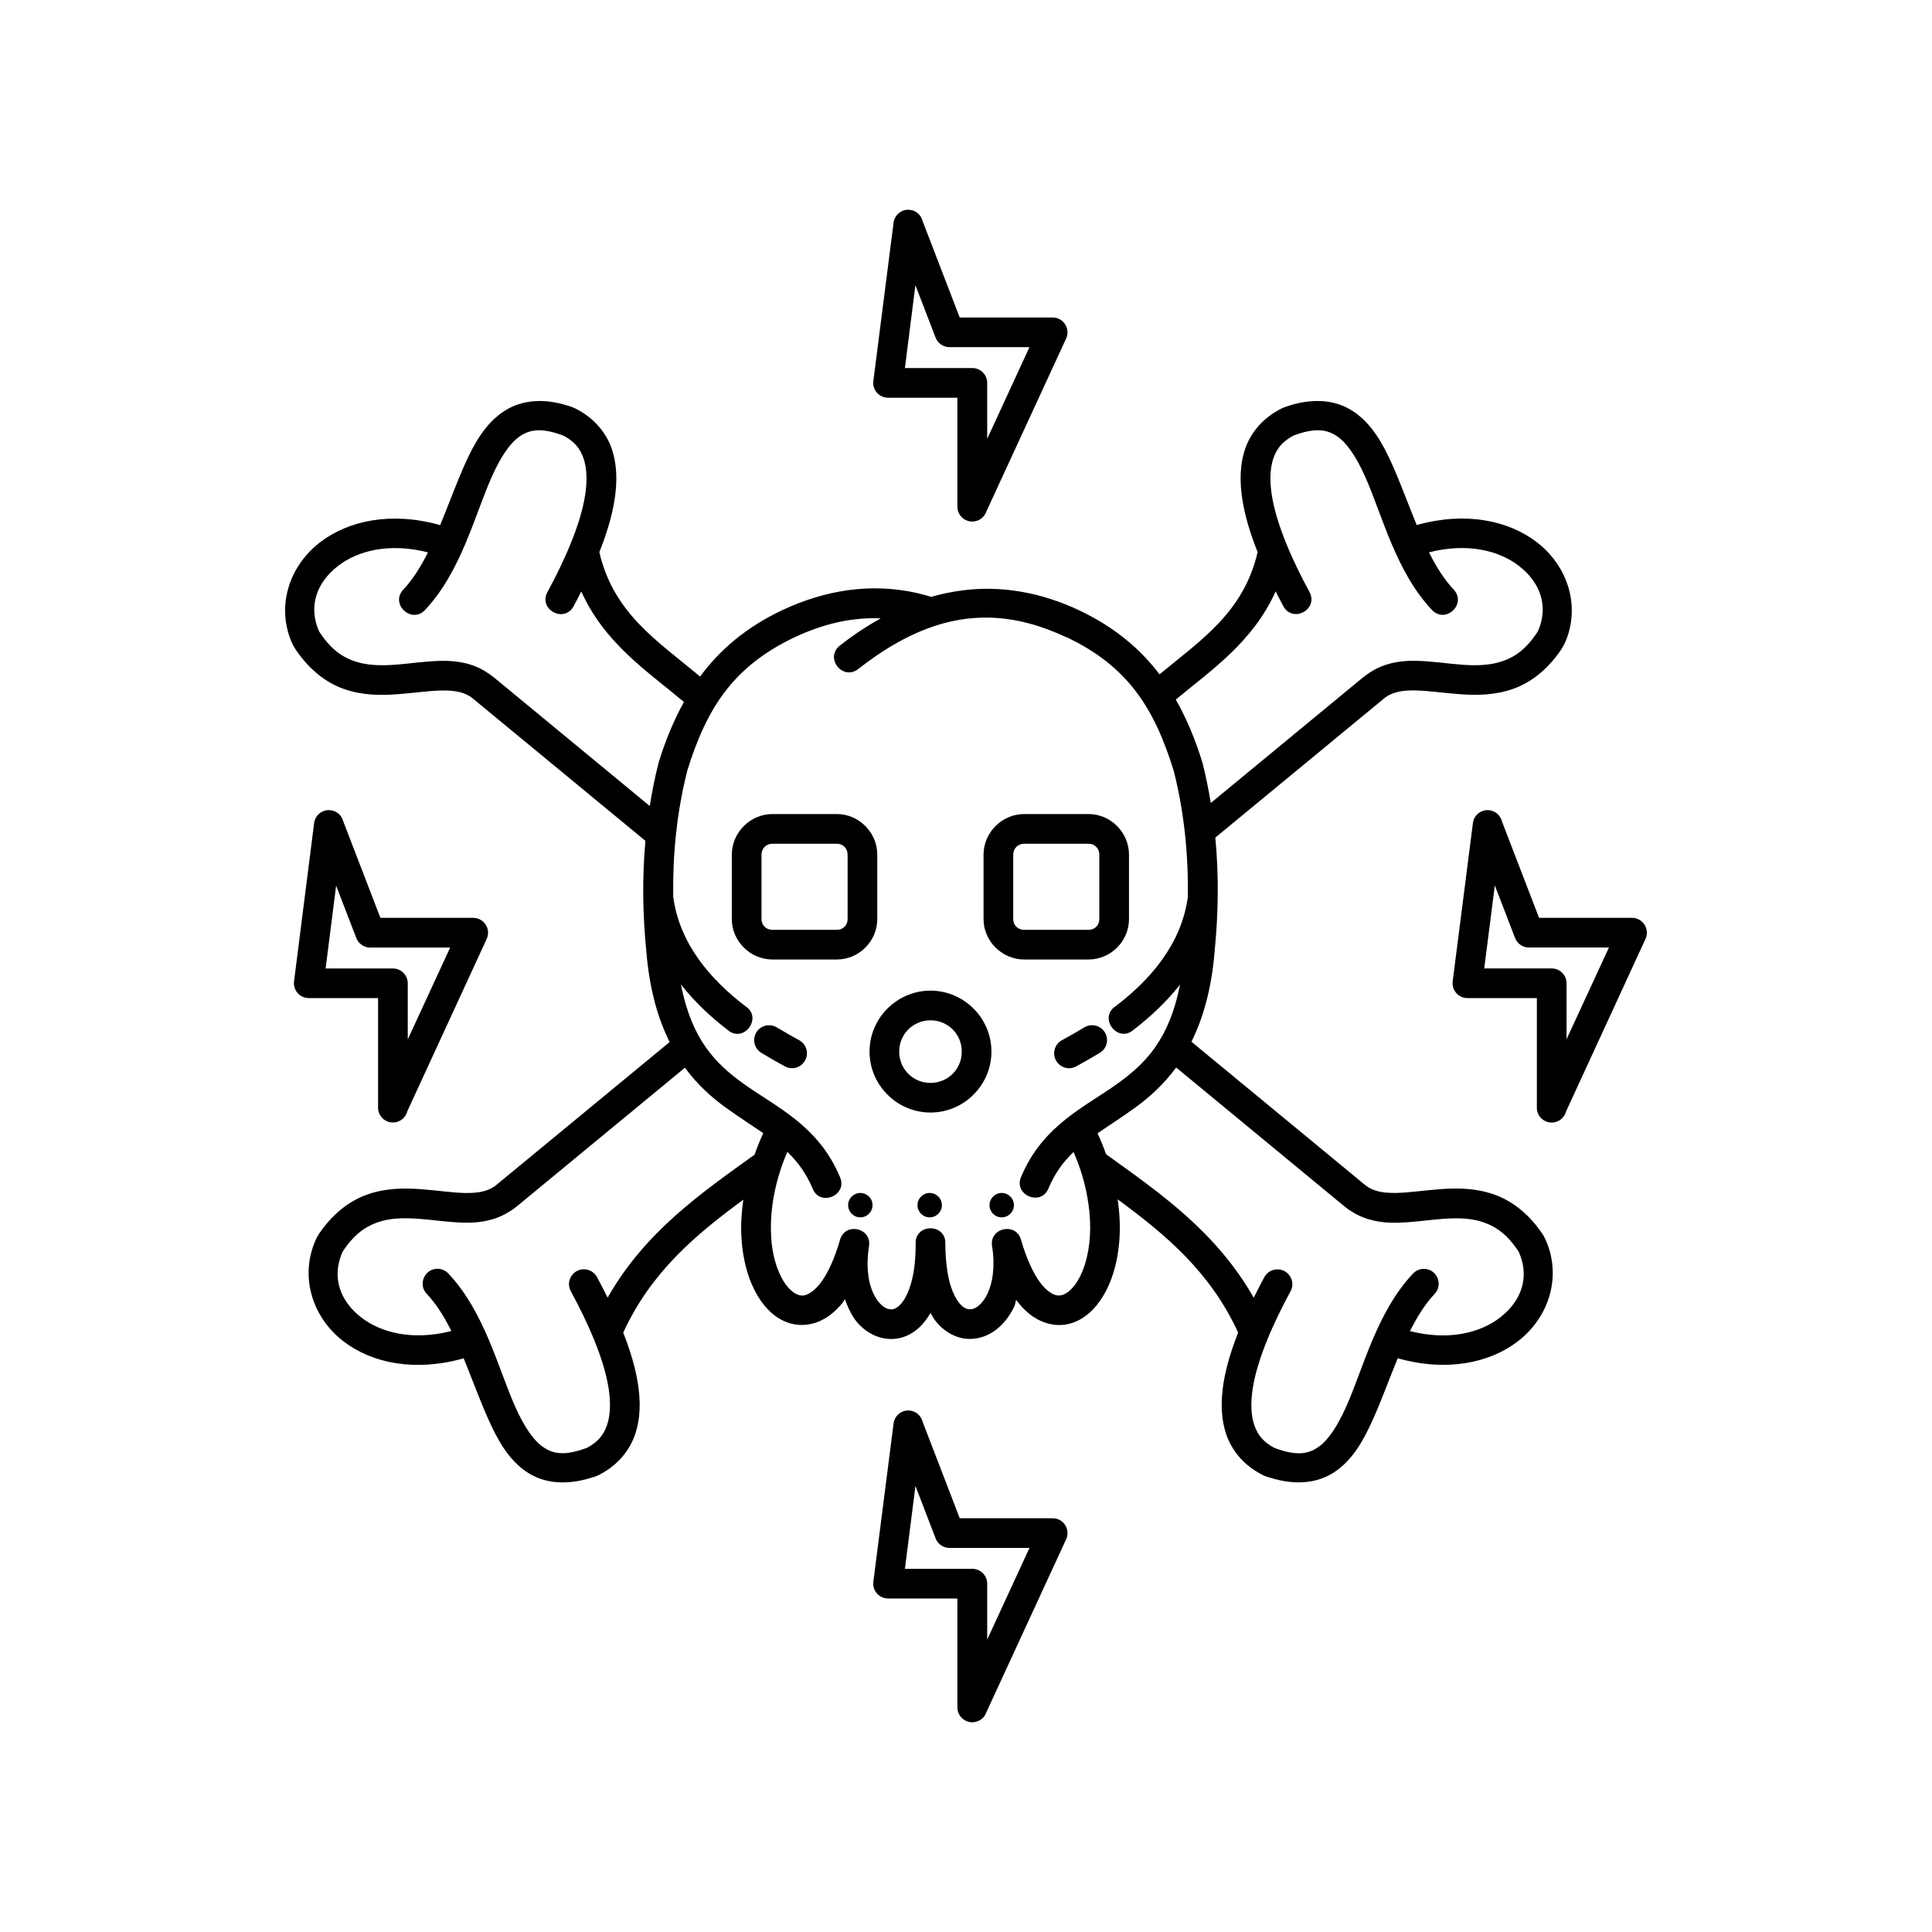 <?xml version="1.0" encoding="UTF-8"?>
<!-- Uploaded to: SVG Repo, www.svgrepo.com, Generator: SVG Repo Mixer Tools -->
<svg fill="#000000" width="800px" height="800px" version="1.1" viewBox="144 144 512 512" xmlns="http://www.w3.org/2000/svg">
 <g>
  <path d="m390.59 406.53c-8.879 0-16.152 7.277-16.152 16.152 0 8.879 7.277 16.152 16.152 16.152 8.879 0 16.152-7.277 16.152-16.152s-7.277-16.152-16.152-16.152zm0 7.867c4.625 0 8.293 3.668 8.293 8.293s-3.668 8.293-8.293 8.293-8.293-3.668-8.293-8.293c0-4.629 3.668-8.293 8.293-8.293z"/>
  <path d="m415.42 359.73c-5.883 0-10.77 4.887-10.77 10.77v17.047c0 5.883 4.887 10.73 10.77 10.73h17.047c5.883 0 10.73-4.848 10.73-10.73v-17.047c0-5.883-4.844-10.77-10.73-10.77zm0 7.867h17.047c1.66 0 2.867 1.242 2.867 2.906v17.047c0 1.66-1.207 2.867-2.867 2.867h-17.047c-1.66 0-2.906-1.207-2.906-2.867v-17.047c0.004-1.664 1.25-2.906 2.906-2.906z"/>
  <path d="m348.71 359.73c-5.883 0-10.77 4.887-10.77 10.77v17.047c0 5.883 4.887 10.73 10.77 10.73h17.047c5.883 0 10.73-4.848 10.73-10.73v-17.047c0-5.883-4.844-10.77-10.73-10.77zm0 7.867h17.047c1.66 0 2.867 1.242 2.867 2.906v17.047c0 1.66-1.207 2.867-2.867 2.867h-17.047c-1.66 0-2.906-1.207-2.906-2.867v-17.047c0-1.664 1.242-2.906 2.906-2.906z"/>
  <path d="m285.94 250.3c-3.18 0.18-6.039 1.117-8.465 2.734-4.856 3.238-7.789 8.414-10.312 14.066-2.277 5.106-4.305 10.699-6.508 16.062-12.801-3.617-24.23-1.297-31.836 4.551-7.594 5.836-11.18 15.461-8.23 24.617 0.418 1.328 0.949 2.578 1.875 3.969 3.606 5.258 7.945 8.582 12.508 10.227 4.844 1.754 9.723 1.785 14.184 1.465 4.461-0.32 8.57-0.961 12.004-1.004 3.16-0.043 5.531 0.367 7.453 1.605 0.52 0.324 0.98 0.77 1.484 1.172l44.945 37.066c-0.883 9.84-0.723 19.629 0.234 29.199 0.828 10.219 3.117 17.957 6.184 24.129l-45.16 37.238c-0.418 0.336-0.824 0.715-1.25 1.004-1.957 1.355-4.387 1.793-7.668 1.754-3.434-0.043-7.543-0.699-12.004-1.02s-9.34-0.273-14.184 1.477c-4.387 1.586-8.598 4.688-12.117 9.605-0.746 0.98-1.289 1.957-1.816 3.344-3.707 9.523-0.172 19.805 7.766 25.91 7.609 5.848 19.051 8.125 31.844 4.496 2.203 5.367 4.231 10.969 6.508 16.07 2.523 5.652 5.414 10.859 10.27 14.098 4.414 2.945 10.297 3.578 16.914 1.516 1.25-0.324 2.043-0.656 2.969-1.219 4.289-2.383 7.258-6 8.703-10.098 1.523-4.309 1.559-8.965 0.809-13.715-0.703-4.441-2.129-8.996-3.883-13.465 7.367-16.016 19.086-25.852 31.824-35.219-0.398 2.867-0.625 5.664-0.57 8.27 0.059 2.918 0.383 5.648 0.934 8.184 0.625 2.887 1.555 5.496 2.746 7.777 2.172 4.156 5.281 7.391 9.379 8.559 2.898 0.824 6.16 0.398 8.949-1.203 1.801-1.035 3.441-2.488 4.918-4.336 0.195-0.246 0.352-0.637 0.547-0.891 0.977 2.609 2.137 5.07 3.871 6.816 2.106 2.121 4.809 3.547 7.75 3.723 1.91 0.121 3.832-0.301 5.535-1.203 2.246-1.18 4.082-3.16 5.547-5.68 0.438 0.746 0.844 1.512 1.355 2.152 2.258 2.844 5.41 4.598 8.68 4.723 2.961 0.121 5.789-1.039 8.016-2.981 1.699-1.484 3.117-3.434 4.184-5.688 0.234-0.5 0.273-1.188 0.473-1.711 0.031 0.043 0.043 0.121 0.074 0.156 1.34 1.773 2.809 3.238 4.418 4.336 2.66 1.801 5.832 2.582 8.797 2.051 3.969-0.715 7.152-3.441 9.453-7.043 1.633-2.555 2.883-5.641 3.68-9.109 0.656-2.844 1.027-5.953 1.043-9.301 0.012-2.309-0.168-4.738-0.504-7.238-0.02-0.156-0.059-0.309-0.078-0.461 12.785 9.395 24.551 19.238 31.938 35.305-1.758 4.473-3.18 9.027-3.883 13.465-0.75 4.75-0.707 9.406 0.809 13.715 1.441 4.098 4.418 7.715 8.703 10.098 0.934 0.562 1.723 0.898 2.969 1.219 6.617 2.062 12.5 1.426 16.914-1.516 4.856-3.238 7.746-8.438 10.27-14.098 2.277-5.106 4.305-10.707 6.508-16.07 12.801 3.621 24.242 1.348 31.844-4.496 7.941-6.102 11.473-16.383 7.766-25.91-0.523-1.387-1.07-2.363-1.816-3.344-3.519-4.918-7.731-8.02-12.117-9.605-4.844-1.746-9.723-1.793-14.184-1.477-4.461 0.32-8.57 0.973-12.004 1.02-3.281 0.043-5.703-0.398-7.668-1.754-0.43-0.289-0.828-0.668-1.25-1.004l-45.242-37.309c3.051-6.16 5.332-13.883 6.16-24.066v-0.078c0.98-9.82 1.133-19.863 0.172-29.961l43.93-36.223c0.504-0.398 0.965-0.84 1.484-1.172 1.922-1.238 4.293-1.648 7.453-1.605 3.434 0.043 7.543 0.684 12.004 1.004 4.461 0.32 9.34 0.285 14.184-1.465 4.559-1.648 8.902-4.969 12.508-10.227 0.93-1.391 1.453-2.641 1.875-3.969 2.945-9.156-0.637-18.781-8.23-24.617-7.609-5.848-19.039-8.164-31.836-4.551-2.203-5.363-4.231-10.957-6.508-16.062-2.523-5.652-5.457-10.828-10.312-14.066-2.426-1.617-5.285-2.555-8.465-2.734v0.012c-3.027-0.156-6.344 0.371-9.859 1.66-0.918 0.367-1.684 0.809-2.57 1.363-3.727 2.367-6.367 5.711-7.688 9.461-1.523 4.309-1.531 9.004-0.777 13.754 0.719 4.551 2.199 9.215 4.019 13.785-3.723 15.895-14.758 23.098-25.992 32.391-5.227-6.887-12.086-12.609-21.371-17.004-9.98-4.672-20.387-6.613-30.996-5.238v0.012c-2.707 0.352-5.422 0.914-8.16 1.699-1.27-0.414-2.777-0.762-3.938-1.066-12.195-2.676-24.145-0.738-35.543 4.594-9.531 4.508-16.473 10.449-21.754 17.582-11.484-9.59-22.902-16.73-26.703-32.961 1.82-4.57 3.297-9.23 4.019-13.785 0.75-4.75 0.738-9.445-0.777-13.754-1.324-3.746-3.961-7.09-7.688-9.461-0.887-0.551-1.652-0.992-2.57-1.363-3.516-1.285-6.832-1.836-9.859-1.668zm0.441 7.734c1.816-0.078 4.008 0.309 6.871 1.387 2.961 1.539 4.473 3.418 5.367 5.977 0.914 2.598 1.051 6.008 0.43 9.914-1.234 7.805-5.488 17.34-9.961 25.574-2.504 4.625 4.441 8.375 6.938 3.754 0.684-1.258 1.348-2.594 2.019-3.906 6.203 13.832 17.754 21.328 27.207 29.293-2.723 4.93-4.93 10.266-6.711 16.062-0.016 0.059-0.031 0.137-0.043 0.203-0.961 3.762-1.707 7.535-2.305 11.305l-41.254-34.039c-0.66-0.535-1.328-0.98-2.019-1.438-3.688-2.402-7.867-3.043-11.828-2.992-4.289 0.059-8.523 0.762-12.516 1.043-3.988 0.285-7.668 0.137-10.926-1.043-3.223-1.164-6.191-3.305-9.109-7.84-2.867-6.496-0.73-12.875 5.086-17.344 5.223-4.016 13.539-6.172 23.789-3.559-1.875 3.723-3.961 7.125-6.508 9.828-3.621 3.82 2.109 9.254 5.731 5.434 9.594-10.188 13.113-25.059 17.703-35.328 2.293-5.137 4.793-8.938 7.484-10.73 1.305-0.887 2.746-1.465 4.555-1.555zm207.34 0c1.816 0.078 3.25 0.668 4.57 1.547 2.688 1.793 5.191 5.594 7.484 10.73 4.586 10.277 8.109 25.145 17.703 35.328 3.621 3.82 9.352-1.609 5.731-5.434-2.547-2.703-4.641-6.109-6.508-9.828 10.25-2.613 18.566-0.457 23.789 3.559 5.816 4.465 7.949 10.844 5.086 17.344-2.918 4.535-5.887 6.676-9.109 7.84-3.258 1.188-6.938 1.332-10.926 1.043-3.988-0.285-8.23-0.988-12.516-1.043-3.961-0.059-8.133 0.586-11.828 2.992-0.688 0.453-1.359 0.902-2.019 1.438l-40.305 33.25c-0.582-3.512-1.281-7.023-2.172-10.527-0.012-0.059-0.027-0.137-0.043-0.199-1.859-6.039-4.168-11.586-7.055-16.68 9.309-7.746 20.414-15.203 26.457-28.68 0.672 1.309 1.34 2.648 2.019 3.906 2.504 4.625 9.441 0.875 6.938-3.754-4.473-8.234-8.727-17.77-9.961-25.574-0.621-3.906-0.484-7.316 0.43-9.914 0.902-2.555 2.414-4.441 5.367-5.977 2.856-1.059 5.051-1.457 6.867-1.367zm-87.133 49.652c6.688 0.219 13.273 2.043 19.957 5.164v-0.043c16.379 7.75 23.379 18.883 28.52 35.527 2.801 11.062 3.863 22.242 3.731 33.324-1.668 12.453-9.844 21.895-19.109 28.969-4.762 3.086 0.539 10.023 4.766 6.238 4.359-3.328 8.621-7.32 12.281-11.949-2.891 14.559-9.102 20.828-16.348 26.086-8.684 6.305-19.922 11.027-25.727 24.754-2.289 4.93 5.305 8.133 7.246 3.066 1.695-4.008 3.957-7 6.602-9.539 0.855 2.004 1.609 3.988 2.195 5.902 0.867 2.852 1.434 5.566 1.785 8.172 0.289 2.144 0.43 4.231 0.418 6.16-0.016 2.797-0.336 5.32-0.852 7.551-0.629 2.723-1.578 4.969-2.633 6.621-1.48 2.32-3.055 3.359-4.227 3.57-0.859 0.156-1.711 0.043-2.981-0.809-0.762-0.516-1.648-1.348-2.562-2.562-0.883-1.172-1.762-2.703-2.633-4.613-0.855-1.875-1.691-4.106-2.441-6.734-1.363-4.738-8.434-3.168-7.668 1.699 0.43 2.688 0.461 5.086 0.234 7.164-0.234 2.168-0.762 3.992-1.434 5.422-0.66 1.402-1.453 2.402-2.215 3.066-0.992 0.867-1.848 1.113-2.551 1.086-0.781-0.043-1.684-0.34-2.828-1.785-0.766-0.965-1.559-2.441-2.203-4.527-0.453-1.453-0.805-3.184-1.043-5.227-0.203-1.723-0.348-3.656-0.348-5.809 0.062-1.375-0.414-2.398-1.16-3.086-0.371-0.348-0.812-0.609-1.289-0.781-0.949-0.34-2.027-0.34-2.969 0-0.477 0.18-0.918 0.43-1.289 0.781-0.746 0.688-1.223 1.711-1.16 3.086 0 2.418-0.121 4.551-0.379 6.43-0.293 2.156-0.762 3.957-1.281 5.422-1.129 3.18-2.598 4.664-3.609 5.195-0.539 0.285-0.934 0.336-1.355 0.309h-0.043c-0.719-0.043-1.633-0.383-2.633-1.395-0.992-0.996-2.016-2.641-2.676-4.879-0.395-1.34-0.641-2.867-0.73-4.613-0.09-1.754 0.012-3.715 0.348-5.852 0.766-4.871-6.309-6.438-7.68-1.699-0.723 2.539-1.531 4.719-2.356 6.551-0.996 2.215-2.027 3.941-3.023 5.184-0.98 1.223-1.938 1.996-2.719 2.441-1.195 0.688-1.945 0.719-2.859 0.461-1.289-0.367-3.074-1.785-4.57-4.644-0.82-1.57-1.562-3.539-2.062-5.809-0.438-1.996-0.684-4.231-0.73-6.66-0.051-2.781 0.172-5.836 0.766-9.062 0.398-2.168 0.957-4.426 1.699-6.742 0.523-1.637 1.164-3.312 1.883-5.012 2.664 2.547 4.938 5.559 6.644 9.582 1.895 5.164 9.621 1.91 7.246-3.055-5.809-13.73-17.039-18.453-25.727-24.754-7.262-5.269-13.488-11.547-16.367-26.156 3.664 4.656 7.941 8.668 12.324 12.012 4.227 3.785 9.523-3.16 4.766-6.238-9.289-7.094-17.492-16.562-19.129-29.07-0.133-11.074 0.918-22.25 3.731-33.305 0.004-0.016-0.004-0.02 0-0.043 5.129-16.551 12.176-27.637 28.477-35.359 7.637-3.574 15.125-5.312 22.785-5-3.594 2-7.195 4.371-10.816 7.207-4.137 3.254 0.746 9.453 4.879 6.203 12.582-9.875 23.988-13.957 35.133-13.594zm49.105 119.21 44.199 36.48c0.777 0.656 1.496 1.203 2.379 1.723 3.664 2.34 7.789 2.992 11.703 2.945 4.289-0.059 8.523-0.762 12.516-1.043 3.988-0.285 7.668-0.18 10.926 1.02 3.191 1.156 6.172 3.269 9.062 7.711 2.953 6.543 0.859 12.969-4.992 17.465-5.223 4.016-13.57 6.172-23.832 3.559 1.875-3.723 3.961-7.125 6.508-9.828 2.481-2.578 0.52-6.863-3.055-6.66-1.023 0.059-1.984 0.52-2.676 1.281-9.594 10.188-13.113 25.016-17.703 35.293-2.293 5.137-4.793 8.938-7.484 10.73-2.676 1.785-5.734 2.336-11.594 0.102-2.84-1.523-4.336-3.402-5.215-5.902-0.914-2.598-1.051-6.019-0.43-9.926 1.234-7.805 5.488-17.328 9.961-25.562 1.605-2.816-0.699-6.262-3.914-5.852-1.289 0.156-2.426 0.934-3.023 2.09-0.938 1.73-1.863 3.559-2.777 5.391-10.02-17.621-25.055-27.883-39.125-38.016-0.656-1.836-1.406-3.688-2.266-5.566 3.176-2.184 6.539-4.312 10.117-6.906 3.762-2.75 7.465-6.102 10.715-10.527zm-130.18 0.059c3.234 4.398 6.91 7.731 10.648 10.445 3.574 2.594 6.934 4.719 10.109 6.894-0.871 1.926-1.645 3.832-2.305 5.711-14.016 10.094-28.965 20.336-38.941 37.887-0.914-1.832-1.836-3.656-2.777-5.391-0.598-1.156-1.73-1.93-3.023-2.094-3.219-0.41-5.519 3.035-3.914 5.852 4.473 8.234 8.727 17.758 9.961 25.562 0.621 3.906 0.484 7.328-0.43 9.926-0.883 2.504-2.379 4.383-5.215 5.902-5.856 2.234-8.918 1.684-11.594-0.102-2.688-1.793-5.191-5.594-7.484-10.73-4.586-10.277-8.109-25.105-17.703-35.293-0.691-0.762-1.648-1.223-2.676-1.281-3.574-0.199-5.535 4.09-3.055 6.664 2.547 2.703 4.641 6.109 6.508 9.828-10.262 2.613-18.609 0.457-23.832-3.559-5.852-4.496-7.945-10.922-4.992-17.465 2.891-4.441 5.871-6.555 9.062-7.711 3.258-1.195 6.938-1.301 10.926-1.02 3.988 0.285 8.23 0.988 12.516 1.043 3.922 0.059 8.047-0.605 11.703-2.945 0.883-0.52 1.602-1.066 2.379-1.723z"/>
  <path d="m433.05 415.71c-0.621 0.051-1.219 0.25-1.742 0.582-2.035 1.242-4.035 2.363-5.887 3.371-1.914 1.043-2.625 3.449-1.574 5.363 1.043 1.914 3.449 2.625 5.363 1.574 0.004 0 0.004-0.004 0.004-0.004 1.941-1.055 4.031-2.242 6.203-3.562 1.879-1.09 2.519-3.5 1.426-5.379-0.773-1.336-2.254-2.098-3.793-1.945z"/>
  <path d="m347.65 415.71c-2.172 0.078-3.867 1.906-3.789 4.078 0.047 1.34 0.777 2.562 1.93 3.242 2.172 1.324 4.262 2.508 6.199 3.562 1.914 1.051 4.32 0.352 5.367-1.559 1.051-1.91 0.352-4.32-1.559-5.367-0.004 0-0.004-0.004-0.004-0.004-1.859-1.012-3.856-2.129-5.894-3.375-0.68-0.414-1.461-0.613-2.25-0.578z"/>
  <path d="m384.74 199.58c-2.027-0.016-3.738 1.512-3.945 3.527l-5.352 41.879c-0.27 2.156 1.27 4.121 3.426 4.387 0.164 0.02 0.324 0.031 0.488 0.031h18.359v28.855c0 2.184 1.762 3.953 3.945 3.957 1.711 0 3.227-1.098 3.762-2.723l21.113-45.777c1.195-2.602-0.691-5.566-3.559-5.578h-24.641l-9.84-25.562c-0.426-1.742-1.973-2.973-3.758-2.996zm1.852 20.004 5.352 13.891c0.586 1.523 2.051 2.523 3.68 2.519h21.195l-11.203 24.305v-14.809c0.012-2.172-1.742-3.945-3.914-3.957h-0.031-17.863z"/>
  <path d="m384.74 517.79c-2.027-0.016-3.738 1.512-3.945 3.527l-5.352 41.879c-0.27 2.156 1.27 4.121 3.426 4.387 0.164 0.02 0.324 0.031 0.488 0.031h18.359v28.863c0.004 2.184 1.773 3.945 3.957 3.945 1.707-0.004 3.223-1.102 3.754-2.723l21.113-45.777c1.195-2.602-0.691-5.566-3.559-5.574h-24.641l-9.828-25.543c-0.426-1.75-1.977-2.992-3.773-3.016zm1.863 20.008 5.344 13.891c0.586 1.523 2.051 2.523 3.68 2.519h21.195l-11.203 24.305v-14.852c-0.016-2.168-1.777-3.91-3.945-3.906h-17.863z"/>
  <path d="m231.18 358.69c-2.027-0.016-3.738 1.512-3.945 3.527l-5.312 41.867c-0.27 2.156 1.27 4.121 3.426 4.387 0.164 0.02 0.324 0.031 0.488 0.031h18.359v28.863c-0.094 2.172 1.586 4.008 3.758 4.106 1.883 0.082 3.559-1.18 4-3.008l21.023-45.641c1.195-2.602-0.703-5.578-3.57-5.582h-24.598l-9.828-25.531c-0.422-1.766-1.992-3.012-3.801-3.019zm1.895 20.02 5.352 13.883c0.586 1.523 2.051 2.523 3.68 2.523h21.188l-11.234 24.336v-14.883c-0.012-2.152-1.754-3.898-3.906-3.914h-17.863z"/>
  <path d="m538.27 358.69c-2.027-0.016-3.738 1.512-3.945 3.527l-5.352 41.867c-0.27 2.156 1.27 4.121 3.426 4.387 0.164 0.02 0.324 0.031 0.488 0.031h18.398v28.863c-0.105 2.172 1.574 4.016 3.746 4.121 1.875 0.09 3.547-1.156 4.004-2.969l21.043-45.703c1.195-2.602-0.703-5.566-3.57-5.578h-24.641l-9.828-25.531c-0.422-1.754-1.977-2.992-3.769-3.016zm1.871 19.945 5.367 13.949c0.582 1.508 2.027 2.5 3.637 2.516h21.238l-11.234 24.312v-14.852c-0.012-2.172-1.785-3.926-3.957-3.914h-17.855z"/>
  <path d="m375.23 463.38c0 1.785-1.449 3.234-3.234 3.234s-3.234-1.449-3.234-3.234c0-1.785 1.449-3.234 3.234-3.234 1.785 0.004 3.234 1.453 3.234 3.234z"/>
  <path d="m412.7 463.38c0 1.785-1.449 3.234-3.234 3.234s-3.234-1.449-3.234-3.234c0-1.785 1.449-3.234 3.234-3.234 1.785 0.004 3.234 1.453 3.234 3.234z"/>
  <path d="m393.61 463.38c0 1.785-1.449 3.234-3.234 3.234s-3.234-1.449-3.234-3.234c0-1.785 1.449-3.234 3.234-3.234 1.785 0.004 3.234 1.453 3.234 3.234z"/>
 </g>
</svg>